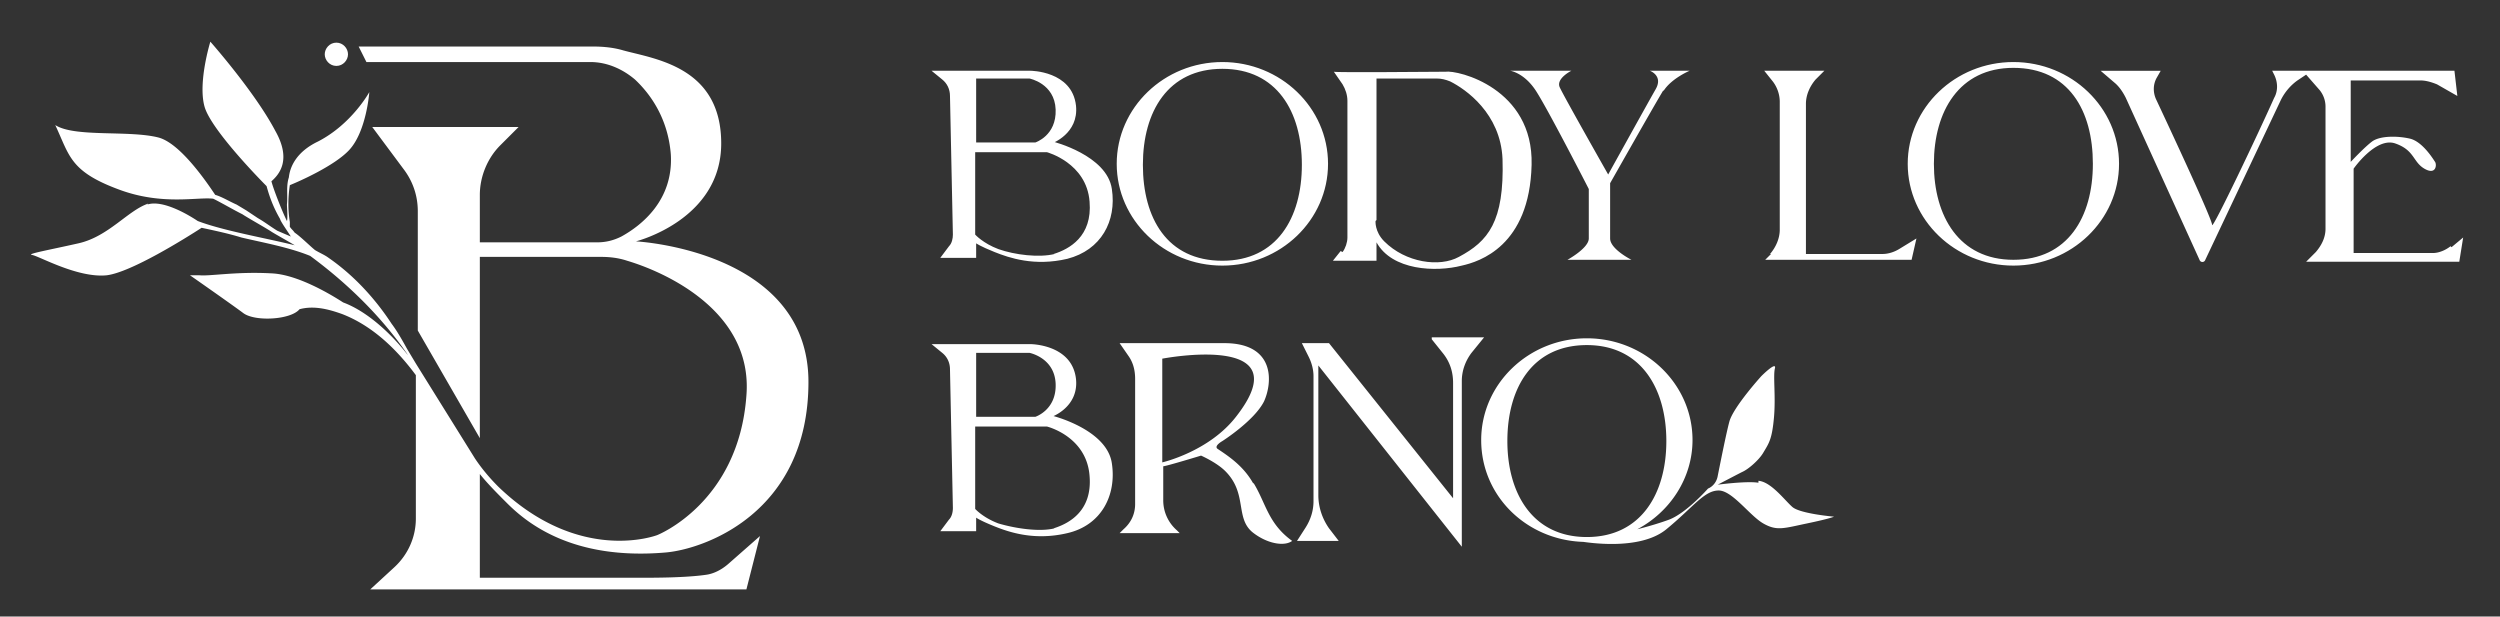 <svg xmlns="http://www.w3.org/2000/svg" id="Vrstva_1" data-name="Vrstva 1" viewBox="0 0 257.9 63.6"><rect x="0" y="0" width="257.9" height="63.6" fill="#333333" stroke="none"/><defs><style>.cls-1{fill:#fff;stroke-width:0}</style></defs><path class="cls-1" d="M108.5 14.8s2.8-1 2.5-3.9c-.4-3.6-4.7-3.6-4.7-3.6H96.1l1.1.9c.5.4.8 1 .8 1.7l.3 14.3c0 .4-.1.9-.4 1.2l-.9 1.2h3.7v-1.5s.4.3 1.9.9c1.5.6 4.1 1.5 7.5.7 3.5-.9 5.1-3.9 4.6-7.2-.5-3.5-6.1-4.9-6.1-4.9Zm-7.8-6.7h5.5s2.6.5 2.7 3.2c.1 2.7-2.1 3.4-2.1 3.4h-6.1V8.1Zm8.1 18.1c-1.6.4-4.1.1-5.8-.5-1.6-.6-2.4-1.5-2.4-1.5v-8.5h7.4s4.1 1.1 4.4 5.1c.3 3.6-2.1 4.9-3.7 5.4Zm17.3-19.8c-6 0-10.9 4.7-10.9 10.5s4.9 10.5 10.9 10.5S137 22.7 137 16.9s-4.9-10.5-10.9-10.5Zm0 20.5c-5.7 0-8.2-4.4-8.2-9.9s2.6-9.9 8.2-9.9 8.2 4.4 8.2 9.9-2.6 9.9-8.2 9.9Zm70.7-10c0 5.8 4.9 10.5 10.9 10.5s10.9-4.7 10.9-10.5-4.9-10.5-10.9-10.5-10.9 4.7-10.9 10.5ZM207.7 7c5.7 0 8.2 4.4 8.2 9.9s-2.6 9.9-8.2 9.9-8.2-4.5-8.2-9.9 2.6-9.9 8.2-9.9Zm-69.4 18.9-.8 1h4.5V25c1.6 2.9 6.1 3.1 8.8 2.4 1.8-.4 7-2 7.2-10.4.2-7.9-7.6-9.8-8.9-9.6h-.2c-.8 0-11.1.1-11.3 0l.9 1.3c.3.5.5 1.1.5 1.7v14.1c0 .5-.2 1.1-.5 1.5Zm3.7-3.2V8.1h6.2c.5 0 .9.1 1.4.3 1.6.8 5.2 3.3 5.4 8 .2 6.5-1.5 8.5-4.5 10.1-2 1.1-5.5.6-7.7-1.6-1-1-.9-2.1-.9-2.1Z"/><path class="cls-1" d="M171.6 9.4c.8-1.3 2.7-2.1 2.7-2.1h-4.1s1.4.5.6 1.9c-.8 1.4-4.9 8.8-4.9 8.8s-4.6-8.1-5-9 1.2-1.7 1.2-1.7h-6.3s1.4.2 2.6 2c1.2 1.8 5.5 10.2 5.5 10.2v5.1c0 1-2.2 2.2-2.2 2.2h6.6s-2.2-1.1-2.2-2.2v-5.7s4.7-8.3 5.5-9.6Zm11.1 16.8-.6.6h15.1l.5-2.2-1.8 1.1c-.5.3-1.1.5-1.7.5h-7.9V10.7c0-.9.4-1.8 1-2.5l.9-.9H182l.8 1c.5.6.8 1.4.8 2.2v13.2c0 .9-.4 1.8-1 2.5Zm70.1-.8c-.5.4-1.2.7-1.8.7h-8.2v-8.7s2.3-3.3 4.3-2.6c2 .7 1.8 1.9 3 2.6s1.3-.4 1.1-.7-1.3-2.1-2.6-2.4c-1.3-.3-3.1-.3-3.9.3s-2.2 2.1-2.2 2.1V8.3h7.2c.6 0 1.2.2 1.7.4l2.1 1.2-.3-2.6h-18.8l.2.4c.4.8.4 1.7 0 2.4-1.6 3.6-6.4 13.7-6.4 13.1s-4.3-9.8-5.8-13c-.3-.7-.3-1.5.1-2.2l.4-.7h-6.2l1.4 1.2c.5.4.9 1 1.2 1.6l7.6 16.7c.1.3.5.3.6 0l7.8-16.5c.4-.8 1-1.5 1.7-2l.9-.6 1.4 1.6c.4.5.6 1.1.6 1.7v12.6c0 .9-.4 1.7-1 2.4l-1 1h15.8l.4-2.5-1.2 1ZM108.5 43s2.8-1 2.5-3.9c-.4-3.6-4.7-3.6-4.7-3.6H96.1l1.1.9c.5.4.8 1 .8 1.7l.3 14.3c0 .4-.1.9-.4 1.2l-.9 1.2h3.7v-1.4s.4.3 1.9.9c1.5.6 4.1 1.5 7.5.7 3.5-.8 5.1-3.9 4.6-7.2-.5-3.5-6.1-4.9-6.1-4.9Zm-7.8-6.6h5.5s2.6.5 2.7 3.2c.1 2.7-2.1 3.4-2.1 3.4h-6.1v-6.6Zm8.1 18.1c-1.6.4-4.1 0-5.8-.5-1.6-.6-2.4-1.5-2.4-1.5V44h7.4s4.1 1 4.4 5.1c.3 3.6-2.1 4.9-3.7 5.4Zm20.5-4.6c-1-1.8-2.5-2.8-3.7-3.6-.4-.3.5-.8.5-.8s3.3-2.1 4.3-4.1c.9-2 1.1-5.9-3.9-6h-11l.9 1.3c.5.7.7 1.5.7 2.4V52c0 1-.4 1.9-1.2 2.6l-.4.4h6.2l-.3-.3a4.1 4.1 0 0 1-1.4-3.1v-3.5c.3 0 3.9-1.1 3.9-1.1s1.6.7 2.5 1.6c2.3 2.3 1 4.8 2.8 6.3 1.5 1.2 3.3 1.5 4.1.9-2.5-1.8-2.7-3.9-4-6Zm-9.4-2.2V37s14.5-2.8 7.6 6c-2.8 3.6-7.6 4.7-7.6 4.7ZM147.7 35l1.2 1.5c.7.9 1 1.9 1 3v11.9l-12.8-16h-2.8l.7 1.4c.3.6.5 1.3.5 2v12.9c0 1-.3 1.9-.8 2.7l-.9 1.4h4.3l-1-1.3c-.7-1-1.1-2.2-1.1-3.4V37.7l14.8 18.7V39.3c0-1.1.4-2.1 1-2.9l1.3-1.6h-5.4Zm33.7 14.8c-1.2-.2-4.2.2-4.2.2s2.1-1.1 2.5-1.3c.7-.3 1.8-1.3 2.2-2 .6-1 .9-1.4 1.1-3.6s-.1-4.3.1-5.1-1.4.8-1.4.8-2.9 3.2-3.3 4.7c-.3 1.1-.9 4.1-1.2 5.6-.1.6-.5 1.1-1 1.3 0 0-2.2 2.5-4 3.2-.8.3-2.1.7-3.3 1 3.4-1.8 5.7-5.3 5.7-9.2 0-5.8-4.9-10.5-10.9-10.5s-10.9 4.7-10.9 10.5 4.7 10.3 10.5 10.5c.2 0 5.8 1 8.6-1.3s3.9-4 5.4-4c1.4 0 3.2 2.6 4.6 3.4s2.1.5 4.5 0 2.8-.7 2.8-.7-3.5-.3-4.3-1-2.2-2.6-3.5-2.7Zm-25.9-4.3c0-5.5 2.6-9.9 8.2-9.9s8.2 4.5 8.2 9.9-2.6 9.9-8.2 9.9-8.2-4.5-8.2-9.9ZM15.3 21c-2.1.7-4.1 3.4-7.2 4.1s-5.4 1.1-4.8 1.2c.7.1 4.7 2.4 7.7 2.1 2.5-.3 8.1-3.8 9.8-4.9 1.4.3 2.8.6 4.1 1 2.1.5 4.9 1 7.1 1.9 3.8 2.8 7.3 6.2 10 10.1 0 0 .1.2.2.3-1.5-2-4.1-4.6-6.8-5.6-1.7-1.1-4.9-2.9-7.4-3-3.6-.2-6.3.3-7.4.2h-1s4.3 3 5.5 3.9 4.9.7 5.8-.4c1.5-.4 3 0 4.4.5 3.1 1.2 5.6 3.6 7.6 6.3v14.8c0 1.9-.8 3.7-2.2 5l-2.5 2.3H77l1.4-5.5-3.3 2.9c-.7.6-1.5 1-2.3 1.1-2.1.3-5.3.3-6.5.3H49.5V48.9c.8 1 1.8 2 2.8 3 2.1 2.1 6.8 5.9 16.3 5.1 3.9-.3 14.8-4 14.8-17.6S65.6 24.9 65.6 24.9s8.8-2.2 8.8-10.1-6.8-8.7-10.1-9.6c-1-.3-2.1-.4-3.1-.4H37l.8 1.6h23.1c1.7 0 3.3.7 4.6 1.8 1.6 1.5 3.4 4 3.7 7.7.3 4.8-3.1 7.4-5.1 8.5-.8.4-1.6.6-2.5.6H49.5v-4.9c0-1.9.8-3.8 2.1-5.1l1.9-1.9H38.4l3.2 4.3c1 1.3 1.5 2.8 1.5 4.4v12.3l6.4 11.1V26.5H62c.9 0 1.8.1 2.7.4C68.4 28 77.7 32 77 40.8c-.8 11.1-9.2 14.4-9.2 14.4s-8 3.1-16.4-5c-1-1-1.8-2-2.4-2.9l-6.1-9.8L42 36c-.5-.9-1-1.8-1.6-2.6-1.7-2.6-3.9-5-6.5-6.8-.4-.3-.9-.5-1.4-.8-.5-.4-1.5-1.4-2.1-1.8-.3-.4-.2-.2-.5-.6v-.5c-.2-1.2-.2-2.5 0-3.8 1-.4 4.6-2 6.1-3.6 1.8-1.9 2.1-6 2.1-6s-1.8 3.3-5.3 5.1c-2.3 1.1-2.9 2.7-3 3.7-.3.9-.1 1.9-.2 2.8 0 .2.1 1.5 0 1.7-.5-1-1.4-3.3-1.6-4.1.8-.7 2.1-2.2.4-5.2-2.1-4-6.7-9.2-6.7-9.2s-1.3 4.2-.6 6.7 6.4 8.2 6.4 8.2c.3 1.1.7 2.2 1.4 3.4 0 .2 1 1.6 1.1 1.8l-1.4-.6c-.8-.5-1.3-.9-2-1.3l-1.2-.8-1-.6c-.7-.3-1.5-.8-2.2-1-1.2-1.8-3.7-5.3-5.8-5.9-3-.8-8.7 0-10.7-1.3 1.5 3.2 1.5 4.8 6.7 6.7 4.4 1.6 8 .7 9.6.9 1 .5 2 1.1 3 1.6.6.4 2.4 1.4 3 1.8.3.2 2.1 1.2 2.4 1.4-2.8-.7-7.4-1.5-10-2.5-1.2-.8-3.7-2.2-5.2-1.7Z"/><path class="cls-1" d="M34.7 6.8c.7 0 1.2-.6 1.2-1.2s-.5-1.2-1.2-1.2-1.2.6-1.2 1.2.5 1.2 1.2 1.2Z"/></svg>